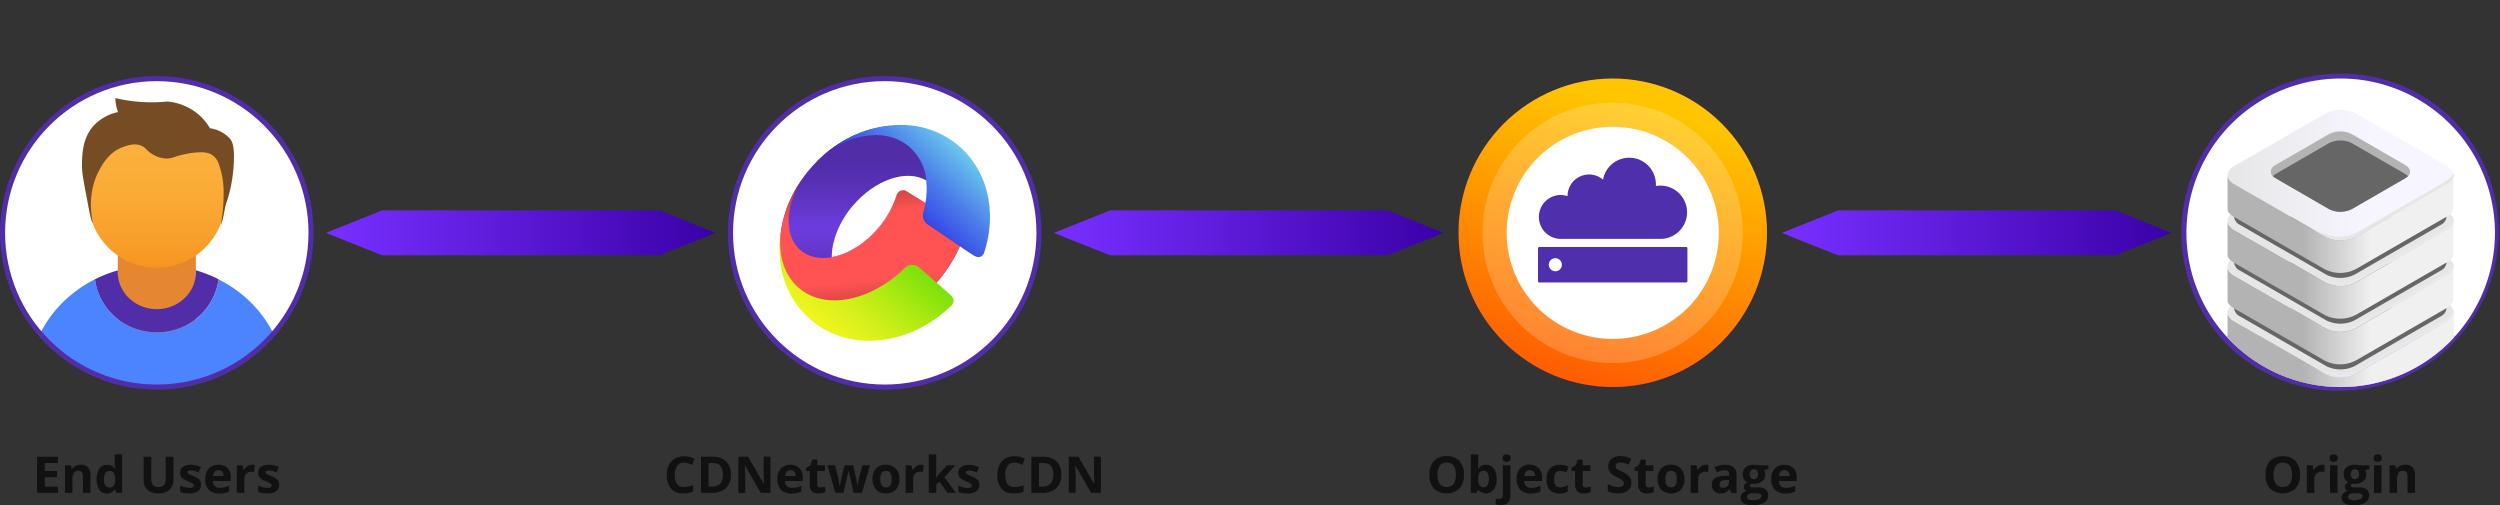 <?xml version="1.0" encoding="UTF-8"?> <svg xmlns="http://www.w3.org/2000/svg" xmlns:xlink="http://www.w3.org/1999/xlink" viewBox="0 0 1000 202.03"><rect x="0" y="0" width="1000" height="202.03" fill="#333333" stroke="none"/><defs><clipPath id="a" transform="translate(0 29.41)"><rect width="1000" height="173.69" fill="none"></rect></clipPath><clipPath id="c" transform="translate(0 29.41)"><rect width="1000" height="173.69" fill="none"></rect></clipPath><clipPath id="d" transform="translate(0 29.41)"><polygon points="286.25 63.75 263.73 72.74 152.89 72.74 130.37 63.75 152.89 54.73 263.73 54.73 286.25 63.75" fill="none"></polygon></clipPath><linearGradient id="e" x1="-460.59" y1="-302.84" x2="-460.09" y2="-302.84" gradientTransform="matrix(-307.2, 0, 0, 307.2, -141206.66, 93125.2)" gradientUnits="userSpaceOnUse"><stop offset="0" stop-color="#3a00a7"></stop><stop offset="1" stop-color="#772fff"></stop></linearGradient><clipPath id="f" transform="translate(0 29.41)"><polygon points="577.43 63.75 554.91 72.74 444.07 72.74 421.55 63.75 444.07 54.73 554.91 54.73 577.43 63.75" fill="none"></polygon></clipPath><linearGradient id="g" x1="-459.67" y1="-302.84" x2="-459.17" y2="-302.84" gradientTransform="matrix(-307.2, 0, 0, 307.2, -140632.85, 93125.2)" xlink:href="#e"></linearGradient><clipPath id="h" transform="translate(0 29.41)"><polygon points="868.62 63.75 846.09 72.74 735.25 72.74 712.73 63.75 735.25 54.73 846.09 54.73 868.62 63.75" fill="none"></polygon></clipPath><linearGradient id="i" x1="-458.75" y1="-302.84" x2="-458.25" y2="-302.84" gradientTransform="matrix(-307.2, 0, 0, 307.2, -140059.02, 93125.2)" xlink:href="#e"></linearGradient><clipPath id="k" transform="translate(0 29.41)"><path d="M583.39,63.74A61.7,61.7,0,1,0,645.08,2a61.69,61.69,0,0,0-61.69,61.7" fill="none"></path></clipPath><linearGradient id="l" x1="-460.44" y1="-307.15" x2="-459.93" y2="-307.15" gradientTransform="matrix(243.17, 0, 0, -243.17, 112546.22, -74596.08)" xlink:href="#e"></linearGradient><linearGradient id="o" x1="-457.86" y1="-304.76" x2="-457.35" y2="-304.76" gradientTransform="matrix(-316.14, 0, 0, 316.14, -144029.97, 96412.05)" gradientUnits="userSpaceOnUse"><stop offset="0" stop-color="#ffc500"></stop><stop offset="0.13" stop-color="#ffc500"></stop><stop offset="1" stop-color="#ff4300"></stop></linearGradient><clipPath id="p" transform="translate(0 29.41)"><rect x="583.39" y="2.04" width="123.39" height="123.39" fill="none"></rect></clipPath><clipPath id="q" transform="translate(0 29.41)"><rect x="593.02" y="11.68" width="104.11" height="104.11" fill="none"></rect></clipPath><clipPath id="r" transform="translate(0 29.41)"><rect x="593.03" y="11.68" width="104.11" height="104.11" fill="none"></rect></clipPath><clipPath id="s" transform="translate(0 29.41)"><path d="M341.05,53c8.92-10.61,21.6-14.85,29.5-10.21a28.32,28.32,0,0,1-.34,9c-3.43-2.12-6.4-4-7.3-4.51a2.69,2.69,0,0,0-4.32,1.56,37.54,37.54,0,0,1-7.16,12.82c-5.5,6.55-12.39,10.66-18.73,11.77,0-6.44,2.89-14,8.35-20.48m1.33-28.57a.35.35,0,0,0-.16.06c-.53.24-1,.45-1.54.71s-1.27.64-1.91,1c-.48.23-.93.5-1.4.76-.24.16-.48.3-.75.46-.5.29-1,.61-1.51.95-.93.61-1.85,1.25-2.76,1.94-.47.34-.93.71-1.38,1.09-1,.76-1.88,1.59-2.81,2.46-.37.32-.74.69-1.09,1a6.41,6.41,0,0,0-.71.77,1.66,1.66,0,0,0-.19.18c-.29.27-.55.56-.82.85l-.08.08c-.5.56-1,1.14-1.51,1.72l-1,1.2c-.29.4-.59.79-.88,1.17a49.15,49.15,0,0,0-3.37,5c-.34.58-.66,1.16-1,1.77s-.66,1.25-.95,1.91-.61,1.28-.88,1.91-.42,1-.61,1.49c-.34.85-.64,1.67-.9,2.52-.43,1.27-.77,2.55-1.06,3.79-.16.67-.29,1.33-.43,2s-.23,1.29-.32,2c0,.18,0,.37-.07.55a11.46,11.46,0,0,0-.16,1.38,15.79,15.79,0,0,0-.11,1.68C311.48,77.1,314.9,86.71,322.38,93c14,11.77,37,7.48,52.2-9.37a19,19,0,0,0,1.28-1.43A51.64,51.64,0,0,0,379,78c.43-.61.85-1.28,1.25-1.91a1.28,1.28,0,0,0,.19-.3c.34-.55.66-1.11,1-1.67a47.11,47.11,0,0,0,2.3-4.61c.06-.13.11-.27.16-.37.56-1.3,1.07-2.58,1.49-3.88a.61.61,0,0,1,.05-.18c.08-.24.16-.51.24-.83,4.3-14,1.51-28.27-8.46-36.63A29.22,29.22,0,0,0,358.14,21a40,40,0,0,0-15.76,3.4" fill="none"></path></clipPath><linearGradient id="t" x1="-453.73" y1="-303.5" x2="-453.22" y2="-303.5" gradientTransform="matrix(0, 97.51, 97.51, 0, 29944.1, 44307.19)" gradientUnits="userSpaceOnUse"><stop offset="0" stop-color="#512da8"></stop><stop offset="0.14" stop-color="#552fb1"></stop><stop offset="0.38" stop-color="#6236c9"></stop><stop offset="0.54" stop-color="#6c3cde"></stop><stop offset="0.68" stop-color="#6739d3"></stop><stop offset="0.91" stop-color="#5831b6"></stop><stop offset="1" stop-color="#512da8"></stop></linearGradient><clipPath id="u" transform="translate(0 29.41)"><rect x="311.82" y="20.56" width="84.15" height="86.36" fill="none"></rect></clipPath><clipPath id="v" transform="translate(0 29.41)"><path d="M318.53,45.86c-.34.58-.66,1.16-1,1.77s-.66,1.25-.95,1.91-.61,1.28-.88,1.91-.42,1-.61,1.49c-.34.85-.64,1.67-.9,2.52-.43,1.27-.77,2.55-1.06,3.79-.16.67-.29,1.33-.43,2,0,.1-.05.18-.08.29v0c-.08.51-.15,1-.24,1.54,0,.24,0,.45-.07.66a11.46,11.46,0,0,0-.16,1.38,15.79,15.79,0,0,0-.11,1.68C311.48,77.1,314.9,86.71,322.38,93c14,11.77,37,7.48,52.2-9.37a19,19,0,0,0,1.28-1.43A51.64,51.64,0,0,0,379,78c.43-.61.85-1.28,1.25-1.91a1.28,1.28,0,0,0,.19-.3c.34-.55.66-1.11,1-1.67a47.11,47.11,0,0,0,2.3-4.61c.06-.13.11-.27.16-.37.56-1.3,1-2.58,1.49-3.88a.61.61,0,0,1,.05-.18c.08-.24.16-.51.24-.83.27-1.11.29-2.65-1.91-4-1-.61-3.61-2.25-6.68-4.16-2.2-1.38-4.64-2.89-6.87-4.27-3.43-2.12-6.4-4-7.3-4.51a2.69,2.69,0,0,0-4.32,1.56,37.54,37.54,0,0,1-7.16,12.82c-5.5,6.55-12.39,10.66-18.73,11.77-4.75.85-9.18,0-12.44-2.73-7.11-6-6.24-18.91,1.64-29.89a49.15,49.15,0,0,0-3.37,5" fill="none"></path></clipPath><linearGradient id="w" x1="-464.27" y1="-305.28" x2="-463.77" y2="-305.28" gradientTransform="matrix(0, -129.54, -129.54, 0, -39198.25, -60038.15)" gradientUnits="userSpaceOnUse"><stop offset="0" stop-color="#a13434"></stop><stop offset="0.31" stop-color="#ff5252"></stop><stop offset="0.73" stop-color="#ff5252"></stop><stop offset="0.99" stop-color="#a13434"></stop><stop offset="1" stop-color="#a13434"></stop></linearGradient><clipPath id="x" transform="translate(0 29.41)"><path d="M324.53,98.72c15.52,13,39.68,10.14,56.05-5.94.34-.34,2-2.15-.43-4.27-.55-.48-2.94-2.63-5.57-4.91-2.91-2.57-6.1-5.33-6.92-6a.39.39,0,0,1-.1-.08,4.09,4.09,0,0,0-5.58.24A48.21,48.21,0,0,1,346,88.27c-9.73,3.82-19.55,3.32-26.31-2.36-6-5-8.41-13.21-7.4-22.18,0-.18.05-.37.07-.55v-.11c.09-.5.16-1,.24-1.54-2.7,14.14,1.28,28.31,11.89,37.19" fill="none"></path></clipPath><linearGradient id="y" x1="-462.32" y1="-308.04" x2="-461.81" y2="-308.04" gradientTransform="matrix(140.44, 0, 0, -140.44, 65241.3, -43174.92)" gradientUnits="userSpaceOnUse"><stop offset="0" stop-color="#fff720"></stop><stop offset="0.04" stop-color="#fcf720"></stop><stop offset="0.14" stop-color="#f2f51e"></stop><stop offset="0.32" stop-color="#d7f01a"></stop><stop offset="0.54" stop-color="#aae912"></stop><stop offset="0.81" stop-color="#6dde08"></stop><stop offset="1" stop-color="#3cd500"></stop></linearGradient><clipPath id="z" transform="translate(0 29.41)"><path d="M342.38,24.39a.35.35,0,0,0-.16.06c-.53.24-1,.45-1.54.71s-1.27.64-1.91,1c-.48.23-.93.5-1.4.76-.24.16-.48.3-.75.46-.5.29-1,.61-1.51.95-.93.61-1.85,1.25-2.76,1.94-.47.34-.93.71-1.38,1.09-1,.76-1.88,1.59-2.81,2.46-.37.32-.74.69-1.09,1a6.41,6.41,0,0,0-.71.77C337.87,24.08,354,21.11,363.6,29.2a20.3,20.3,0,0,1,6.95,13.55,28.32,28.32,0,0,1-.34,9,31.76,31.76,0,0,1-.93,3.92,4.42,4.42,0,0,0,2.07,4.89c.71.5,2.39,1.64,4.43,3,2.46,1.7,5.52,3.74,8.11,5.52s4.94,3.29,5.66,3.74c2.36,1.43,3.73,0,4.05-1A46.49,46.49,0,0,0,396,57.59v-.37c-.05-11-4.3-21.42-12.72-28.5a35.6,35.6,0,0,0-23.14-8.16,44.33,44.33,0,0,0-17.74,3.83" fill="none"></path></clipPath><linearGradient id="aa" x1="-456.86" y1="-300.92" x2="-456.36" y2="-300.92" gradientTransform="matrix(-127.18, 0, 0, 127.18, -57700.95, 38317.58)" gradientUnits="userSpaceOnUse"><stop offset="0" stop-color="#81ffef"></stop><stop offset="0.02" stop-color="#7ffaef"></stop><stop offset="0.47" stop-color="#4c7eea"></stop><stop offset="0.78" stop-color="#2c30e7"></stop><stop offset="0.92" stop-color="#1f12e6"></stop><stop offset="1" stop-color="#1904e5"></stop></linearGradient><clipPath id="ac" transform="translate(0 29.41)"><path d="M32.74,9.8A61.93,61.93,0,0,0,11.67,29.08V98.39a61.63,61.63,0,0,0,50.81,27H63a61.65,61.65,0,0,0,50.82-27V29.08A62,62,0,0,0,92.69,9.8Z" fill="none"></path></clipPath><clipPath id="ae" transform="translate(0 29.41)"><path d="M52.37,20.8A17.14,17.14,0,0,0,35.29,37.88V50.76a27.43,27.43,0,0,0,54.85,0V37.88A17.14,17.14,0,0,0,73.06,20.8Z" fill="none"></path></clipPath><linearGradient id="af" x1="-453.39" y1="-300.46" x2="-452.88" y2="-300.46" gradientTransform="matrix(0, 93.18, 93.18, 0, 28059.39, 42307.65)" gradientUnits="userSpaceOnUse"><stop offset="0" stop-color="#fbb03b"></stop><stop offset="0.36" stop-color="#faab36"></stop><stop offset="0.78" stop-color="#f89e29"></stop><stop offset="1" stop-color="#f7931e"></stop></linearGradient><clipPath id="ai" transform="translate(0 29.41)"><path d="M899.08,14.5a62,62,0,0,0-15.8,17.61V95.36a61.72,61.72,0,0,0,106,0V32.11a62,62,0,0,0-15.8-17.61Z" fill="none"></path></clipPath><clipPath id="aj" transform="translate(0 29.41)"><rect x="883.28" y="81.05" width="105.96" height="61.18" fill="none"></rect></clipPath><clipPath id="ak" transform="translate(0 29.41)"><path d="M929.12,82.76l-42.89,24.76c-2,1.13-3,2.63-3,4.12s1,3,3,4.13l42.89,24.76a15.87,15.87,0,0,0,14.29,0l42.89-24.76c2-1.13,3-2.63,3-4.13s-1-3-3-4.12L943.41,82.76a15.78,15.78,0,0,0-14.29,0" fill="none"></path></clipPath><radialGradient id="al" cx="-464.38" cy="-314.83" r="0.51" gradientTransform="matrix(102.39, 0, 0, -53.42, 48483.74, -16676.67)" gradientUnits="userSpaceOnUse"><stop offset="0" stop-color="#1a1a1f"></stop><stop offset="0.21" stop-color="#1f1f24"></stop><stop offset="0.46" stop-color="#2d2d31"></stop><stop offset="0.72" stop-color="#444447"></stop><stop offset="0.99" stop-color="#656565"></stop><stop offset="1" stop-color="#666"></stop></radialGradient><clipPath id="am" transform="translate(0 29.41)"><rect x="895.38" y="88.04" width="81.76" height="47.21" fill="none"></rect></clipPath><clipPath id="an" transform="translate(0 29.41)"><rect x="895.38" y="88.04" width="81.76" height="47.21" fill="none"></rect></clipPath><clipPath id="ao" transform="translate(0 29.41)"><path d="M979,99l-36.62,21.15a13.58,13.58,0,0,1-12.21,0L893.53,99c-1.67-1-2.51-2.24-2.51-3.52v10.19a61.7,61.7,0,0,0,90.49,0V95.49c0,1.28-.84,2.55-2.52,3.52" fill="none"></path></clipPath><linearGradient id="ap" x1="-462.27" y1="-307.72" x2="-461.76" y2="-307.72" gradientTransform="matrix(178.34, 0, 0, -178.34, 83330.51, -54738.09)" gradientUnits="userSpaceOnUse"><stop offset="0" stop-color="#b3b3b3"></stop><stop offset="0.35" stop-color="#b3b3b3"></stop><stop offset="0.65" stop-color="#f0f0f0"></stop><stop offset="1" stop-color="#f0f0f0"></stop></linearGradient><clipPath id="ar" transform="translate(0 29.41)"><rect x="925.35" y="94.79" width="56.16" height="26.91" fill="none"></rect></clipPath><clipPath id="as" transform="translate(0 29.41)"><rect x="925.35" y="94.79" width="56.16" height="26.91" fill="none"></rect></clipPath><clipPath id="at" transform="translate(0 29.41)"><path d="M979,80.73l-36.62,21.14a13.49,13.49,0,0,1-12.21,0L893.53,80.73c-1.67-1-2.51-2.25-2.51-3.53V90.27a1.62,1.62,0,0,0,0,.22h0a1.64,1.64,0,0,0,0,.22,1.89,1.89,0,0,0,.05.23,0,0,0,0,0,0,0,1.94,1.94,0,0,0,0,.2l0,.08s0,.09,0,.14a.61.61,0,0,1,0,.12l.05.1a2.76,2.76,0,0,0,.25.44,5.83,5.83,0,0,0,1.94,1.73l.12.06,36.51,21.08a13.49,13.49,0,0,0,12.21,0l36.51-21.08.11-.06a5.78,5.78,0,0,0,2-1.73,3.26,3.26,0,0,0,.57-1.79V77.2c0,1.28-.84,2.56-2.52,3.53" fill="none"></path></clipPath><linearGradient id="au" x1="-462.27" y1="-307.85" x2="-461.76" y2="-307.85" gradientTransform="matrix(178.34, 0, 0, -178.34, 83330.51, -54774.13)" xlink:href="#ap"></linearGradient><clipPath id="aw" transform="translate(0 29.41)"><rect x="925.35" y="76.41" width="56.16" height="26.91" fill="none"></rect></clipPath><clipPath id="ax" transform="translate(0 29.41)"><rect x="925.35" y="76.41" width="56.16" height="26.91" fill="none"></rect></clipPath><clipPath id="ay" transform="translate(0 29.41)"><path d="M979,62.44,942.37,83.58a13.49,13.49,0,0,1-12.21,0L893.53,62.44c-1.67-1-2.51-2.25-2.51-3.53V72a1.85,1.85,0,0,0,0,.23h0a1.64,1.64,0,0,0,0,.22,1.89,1.89,0,0,0,.05.23,0,0,0,0,0,0,0,1.46,1.46,0,0,0,0,.2l0,.08s0,.09,0,.14a.61.61,0,0,1,0,.12l.05.1a2.76,2.76,0,0,0,.25.44,5.83,5.83,0,0,0,1.94,1.73l.12.07,36.51,21.08a13.58,13.58,0,0,0,12.21,0l36.51-21.08.11-.07a5.78,5.78,0,0,0,2-1.73,3.24,3.24,0,0,0,.57-1.79V58.91c0,1.28-.84,2.56-2.52,3.53" fill="none"></path></clipPath><linearGradient id="az" x1="-462.27" y1="-307.95" x2="-461.76" y2="-307.95" gradientTransform="matrix(178.34, 0, 0, -178.34, 83330.51, -54810.17)" xlink:href="#ap"></linearGradient><clipPath id="bb" transform="translate(0 29.41)"><path d="M936.22,14.5A12.43,12.43,0,0,0,930.16,16L893.53,37.1c-1.67,1-2.51,2.25-2.51,3.53s.84,2.55,2.51,3.52L930.16,65.3a13.58,13.58,0,0,0,12.21,0L979,44.15c1.68-1,2.52-2.25,2.52-3.52s-.84-2.56-2.52-3.53L942.37,16a12.43,12.43,0,0,0-6.06-1.46Z" fill="none"></path></clipPath><linearGradient id="bc" x1="-462.27" y1="-308.15" x2="-461.76" y2="-308.15" gradientTransform="matrix(178.34, 0, 0, -178.34, 83330.37, -54884.73)" gradientUnits="userSpaceOnUse"><stop offset="0" stop-color="#e6e6e6"></stop><stop offset="0.65" stop-color="#f7f5ff"></stop><stop offset="1" stop-color="#f7f5ff"></stop></linearGradient><clipPath id="bd" transform="translate(0 29.41)"><path d="M979,44.15,942.37,65.3a13.58,13.58,0,0,1-12.21,0L893.53,44.15c-1.67-1-2.51-2.25-2.51-3.52V53.69a1.77,1.77,0,0,0,0,.23h0a1.5,1.5,0,0,0,0,.22,1.55,1.55,0,0,0,.05.23v0a1.46,1.46,0,0,0,0,.2l0,.08s0,.1,0,.14a.61.61,0,0,1,0,.12l.05.11a3.18,3.18,0,0,0,.25.43,5.83,5.83,0,0,0,1.94,1.73l.12.07,36.51,21.08a13.58,13.58,0,0,0,12.21,0l36.51-21.08.11-.07a5.78,5.78,0,0,0,2-1.73,3.21,3.21,0,0,0,.57-1.79V40.63c0,1.27-.84,2.55-2.52,3.52" fill="none"></path></clipPath><linearGradient id="be" x1="-462.27" y1="-308.05" x2="-461.76" y2="-308.05" gradientTransform="matrix(178.34, 0, 0, -178.34, 83330.51, -54846.21)" xlink:href="#ap"></linearGradient><clipPath id="bg" transform="translate(0 29.41)"><rect x="925.35" y="58.02" width="56.16" height="26.91" fill="none"></rect></clipPath><clipPath id="bh" transform="translate(0 29.41)"><rect x="925.35" y="58.02" width="56.16" height="26.91" fill="none"></rect></clipPath></defs><g clip-path="url(#a)"><g clip-path="url(#a)"><g clip-path="url(#c)"><path d="M23.17,167.75H14.84V153.29h8.33v2.51H17.91V159h4.9v2.51h-4.9v3.73h5.26Z" transform="translate(0 29.41)" fill="#111"></path><path d="M36.17,167.75h-3v-6.46a3,3,0,0,0-.43-1.79,1.53,1.53,0,0,0-1.35-.6,2,2,0,0,0-1.83.84,5.23,5.23,0,0,0-.57,2.81v5.2H26V156.69h2.31l.41,1.42h.16a3.23,3.23,0,0,1,1.39-1.22,4.83,4.83,0,0,1,2-.41,3.87,3.87,0,0,1,2.93,1.05,4.2,4.2,0,0,1,1,3Z" transform="translate(0 29.41)" fill="#111"></path><path d="M42.78,168a3.61,3.61,0,0,1-3.07-1.51,8.51,8.51,0,0,1,0-8.44,3.7,3.7,0,0,1,3.12-1.52A3.59,3.59,0,0,1,46,158.11h.1a12.57,12.57,0,0,1-.23-2.21v-3.54h3v15.39H46.62L46,166.32h-.13A3.44,3.44,0,0,1,42.78,168Zm1-2.4a2,2,0,0,0,1.7-.68,3.86,3.86,0,0,0,.59-2.28v-.33a4.49,4.49,0,0,0-.55-2.55,2,2,0,0,0-1.79-.77,1.75,1.75,0,0,0-1.56.85,4.5,4.5,0,0,0-.56,2.49,4.37,4.37,0,0,0,.56,2.45A1.83,1.83,0,0,0,43.83,165.55Z" transform="translate(0 29.41)" fill="#111"></path><path d="M69.37,153.29v9.36a5.39,5.39,0,0,1-.72,2.81,4.67,4.67,0,0,1-2.07,1.85,7.37,7.37,0,0,1-3.2.64A6.17,6.17,0,0,1,59,166.52a5.06,5.06,0,0,1-1.54-3.91v-9.32h3.06v8.85a3.71,3.71,0,0,0,.67,2.46,2.8,2.8,0,0,0,2.22.78,2.74,2.74,0,0,0,2.19-.79,3.72,3.72,0,0,0,.67-2.47v-8.83Z" transform="translate(0 29.41)" fill="#111"></path><path d="M80.39,164.47a3,3,0,0,1-1.18,2.59,5.88,5.88,0,0,1-3.54.89,10.93,10.93,0,0,1-2-.16,8,8,0,0,1-1.6-.48v-2.49a11.1,11.1,0,0,0,1.9.66,7.51,7.51,0,0,0,1.85.26c1.1,0,1.65-.31,1.65-.94a.82.82,0,0,0-.22-.58,3.39,3.39,0,0,0-.75-.51c-.36-.19-.83-.41-1.43-.66a8.37,8.37,0,0,1-1.87-1,2.74,2.74,0,0,1-.87-1,3.32,3.32,0,0,1-.28-1.45,2.62,2.62,0,0,1,1.15-2.28,5.54,5.54,0,0,1,3.24-.81,9.22,9.22,0,0,1,3.89.87l-.91,2.18a16.32,16.32,0,0,0-1.56-.58,4.91,4.91,0,0,0-1.47-.23c-.89,0-1.34.24-1.34.72a.85.85,0,0,0,.43.7,11.6,11.6,0,0,0,1.89.89,8.76,8.76,0,0,1,1.9,1,2.9,2.9,0,0,1,.89,1A3.27,3.27,0,0,1,80.39,164.47Z" transform="translate(0 29.41)" fill="#111"></path><path d="M87.76,168a5.71,5.71,0,0,1-4.18-1.47,5.61,5.61,0,0,1-1.5-4.18,6.15,6.15,0,0,1,1.39-4.3,4.93,4.93,0,0,1,3.84-1.52A4.88,4.88,0,0,1,91,157.82a5.06,5.06,0,0,1,1.31,3.69V163H85.13a2.91,2.91,0,0,0,.77,2,2.67,2.67,0,0,0,2,.73,8.17,8.17,0,0,0,1.89-.21,8.92,8.92,0,0,0,1.86-.67v2.34a7.19,7.19,0,0,1-1.69.59A10.55,10.55,0,0,1,87.76,168Zm-.43-9.32a1.89,1.89,0,0,0-1.5.61A2.83,2.83,0,0,0,85.2,161h4.24a2.54,2.54,0,0,0-.59-1.73A2,2,0,0,0,87.33,158.63Z" transform="translate(0 29.41)" fill="#111"></path><path d="M100.9,156.48a4.88,4.88,0,0,1,1,.09l-.23,2.83a3.77,3.77,0,0,0-.89-.1,3.15,3.15,0,0,0-2.25.75,2.65,2.65,0,0,0-.81,2.07v5.63h-3V156.69H97l.44,1.86h.15a4.17,4.17,0,0,1,1.39-1.5A3.45,3.45,0,0,1,100.9,156.48Z" transform="translate(0 29.41)" fill="#111"></path><path d="M111.64,164.47a3,3,0,0,1-1.18,2.59,5.88,5.88,0,0,1-3.54.89,11.12,11.12,0,0,1-2.06-.16,8.15,8.15,0,0,1-1.59-.48v-2.49a10.81,10.81,0,0,0,1.9.66,7.51,7.51,0,0,0,1.85.26c1.1,0,1.64-.31,1.64-.94a.81.81,0,0,0-.21-.58,3.26,3.26,0,0,0-.76-.51c-.35-.19-.83-.41-1.42-.66a8.48,8.48,0,0,1-1.88-1,2.74,2.74,0,0,1-.87-1,3.48,3.48,0,0,1-.27-1.45,2.63,2.63,0,0,1,1.14-2.28,5.58,5.58,0,0,1,3.24-.81,9.19,9.19,0,0,1,3.89.87l-.91,2.18a15.26,15.26,0,0,0-1.55-.58,4.92,4.92,0,0,0-1.48-.23c-.89,0-1.33.24-1.33.72a.83.83,0,0,0,.43.7,11.36,11.36,0,0,0,1.88.89,8.31,8.31,0,0,1,1.9,1,2.81,2.81,0,0,1,.89,1A3.13,3.13,0,0,1,111.64,164.47Z" transform="translate(0 29.41)" fill="#111"></path></g><g clip-path="url(#d)"><rect x="130.37" y="84.13" width="155.89" height="18.01" fill="url(#e)"></rect></g><g clip-path="url(#f)"><rect x="421.55" y="84.13" width="155.89" height="18.01" fill="url(#g)"></rect></g><g clip-path="url(#h)"><rect x="712.73" y="84.13" width="155.89" height="18.01" fill="url(#i)"></rect></g><g clip-path="url(#c)"><path d="M273.59,155.63a3.15,3.15,0,0,0-2.68,1.3,6.09,6.09,0,0,0-1,3.63q0,4.84,3.63,4.84a11.64,11.64,0,0,0,3.69-.76v2.57a10.29,10.29,0,0,1-4,.74,6.07,6.07,0,0,1-4.83-1.91,8.09,8.09,0,0,1-1.67-5.5,8.94,8.94,0,0,1,.82-3.95A5.91,5.91,0,0,1,270,154a6.9,6.9,0,0,1,3.6-.91,9.74,9.74,0,0,1,4.24,1l-1,2.49c-.54-.25-1.09-.48-1.63-.67A5,5,0,0,0,273.59,155.63Z" transform="translate(0 29.41)" fill="#111"></path><path d="M292.36,160.38a7.09,7.09,0,0,1-2,5.47,8.26,8.26,0,0,1-5.87,1.9h-4.1V153.29h4.54a7.65,7.65,0,0,1,5.51,1.87A6.89,6.89,0,0,1,292.36,160.38Zm-3.18.08q0-4.67-4.12-4.66h-1.63v9.42h1.32Q289.17,165.22,289.18,160.46Z" transform="translate(0 29.41)" fill="#111"></path><path d="M308.2,167.75h-3.9L298,156.81h-.08q.18,2.9.18,4.14v6.8h-2.74V153.29h3.87l6.28,10.83h.07c-.1-1.88-.14-3.21-.14-4v-6.85h2.76Z" transform="translate(0 29.41)" fill="#111"></path><path d="M316.61,168a5.71,5.71,0,0,1-4.18-1.47,5.61,5.61,0,0,1-1.5-4.18,6.15,6.15,0,0,1,1.39-4.3,4.93,4.93,0,0,1,3.84-1.52,4.88,4.88,0,0,1,3.65,1.34,5.06,5.06,0,0,1,1.31,3.69V163H314a2.91,2.91,0,0,0,.77,2,2.67,2.67,0,0,0,2,.73,8.17,8.17,0,0,0,1.89-.21,8.92,8.92,0,0,0,1.86-.67v2.34a7.19,7.19,0,0,1-1.69.59A10.55,10.55,0,0,1,316.61,168Zm-.43-9.32a1.89,1.89,0,0,0-1.5.61,2.83,2.83,0,0,0-.63,1.73h4.24a2.54,2.54,0,0,0-.59-1.73A2,2,0,0,0,316.18,158.63Z" transform="translate(0 29.41)" fill="#111"></path><path d="M328.23,165.55a6.59,6.59,0,0,0,1.9-.35v2.25a6.86,6.86,0,0,1-2.77.5,3.41,3.41,0,0,1-2.64-.91,4,4,0,0,1-.82-2.75V159h-1.45v-1.28l1.67-1,.87-2.33h1.93v2.35H330V159h-3.09v5.33a1.17,1.17,0,0,0,.36,1A1.39,1.39,0,0,0,328.23,165.55Z" transform="translate(0 29.41)" fill="#111"></path><path d="M341.46,167.75l-.85-3.86L339.46,159h-.07l-2,8.75h-3.25L331,156.69h3l1.28,4.9c.2.88.41,2.09.62,3.63H336a19.89,19.89,0,0,1,.35-2.38l.15-.85,1.37-5.3h3.33l1.29,5.3c0,.15.07.36.12.65s.12.58.17.9.1.64.14.94.07.56.08.74H343c.06-.47.17-1.13.32-1.95s.26-1.39.33-1.68l1.32-4.9h3l-3.18,11.06Z" transform="translate(0 29.41)" fill="#111"></path><path d="M359.77,162.2a6,6,0,0,1-1.43,4.23,5.18,5.18,0,0,1-4,1.52,5.53,5.53,0,0,1-2.81-.7,4.64,4.64,0,0,1-1.87-2,6.82,6.82,0,0,1-.65-3.05,5.88,5.88,0,0,1,1.42-4.21,5.18,5.18,0,0,1,4-1.51,5.48,5.48,0,0,1,2.81.7,4.56,4.56,0,0,1,1.87,2A6.57,6.57,0,0,1,359.77,162.2Zm-7.65,0a4.65,4.65,0,0,0,.54,2.49,1.92,1.92,0,0,0,1.75.84,1.89,1.89,0,0,0,1.74-.84,4.75,4.75,0,0,0,.53-2.49,4.63,4.63,0,0,0-.53-2.46,2.29,2.29,0,0,0-3.5,0A4.65,4.65,0,0,0,352.12,162.2Z" transform="translate(0 29.41)" fill="#111"></path><path d="M368.43,156.48a4.82,4.82,0,0,1,1,.09l-.22,2.83a3.86,3.86,0,0,0-.9-.1,3.19,3.19,0,0,0-2.25.75,2.68,2.68,0,0,0-.8,2.07v5.63h-3V156.69h2.29l.44,1.86h.15a4.17,4.17,0,0,1,1.39-1.5A3.41,3.41,0,0,1,368.43,156.48Z" transform="translate(0 29.41)" fill="#111"></path><path d="M374.36,161.74l1.32-1.68,3.09-3.37h3.41l-4.4,4.8,4.66,6.26H379l-3.18-4.48-1.3,1v3.44h-3V152.36h3v6.86l-.16,2.52Z" transform="translate(0 29.41)" fill="#111"></path><path d="M391.75,164.47a3,3,0,0,1-1.19,2.59A5.85,5.85,0,0,1,387,168a11,11,0,0,1-2.06-.16,7.76,7.76,0,0,1-1.59-.48v-2.49a11,11,0,0,0,1.89.66,7.51,7.51,0,0,0,1.85.26c1.1,0,1.65-.31,1.65-.94a.82.82,0,0,0-.22-.58,3.39,3.39,0,0,0-.75-.51c-.36-.19-.83-.41-1.43-.66a8.37,8.37,0,0,1-1.87-1,2.74,2.74,0,0,1-.87-1,3.47,3.47,0,0,1-.28-1.45,2.64,2.64,0,0,1,1.15-2.28,5.54,5.54,0,0,1,3.24-.81,9.22,9.22,0,0,1,3.89.87l-.91,2.18a16.32,16.32,0,0,0-1.56-.58,4.91,4.91,0,0,0-1.47-.23c-.89,0-1.34.24-1.34.72a.85.85,0,0,0,.43.7,11.6,11.6,0,0,0,1.89.89,8.53,8.53,0,0,1,1.9,1,2.9,2.9,0,0,1,.89,1A3.27,3.27,0,0,1,391.75,164.47Z" transform="translate(0 29.41)" fill="#111"></path><path d="M405.75,155.63a3.16,3.16,0,0,0-2.69,1.3,6.1,6.1,0,0,0-.94,3.63q0,4.84,3.63,4.84a11.74,11.74,0,0,0,3.69-.76v2.57a10.37,10.37,0,0,1-4,.74,6.09,6.09,0,0,1-4.83-1.91,8.14,8.14,0,0,1-1.67-5.5,8.94,8.94,0,0,1,.82-3.95,5.91,5.91,0,0,1,2.36-2.6,6.94,6.94,0,0,1,3.61-.91,9.73,9.73,0,0,1,4.23,1l-1,2.49a17.47,17.47,0,0,0-1.63-.67A4.94,4.94,0,0,0,405.75,155.63Z" transform="translate(0 29.41)" fill="#111"></path><path d="M424.52,160.38a7.1,7.1,0,0,1-2,5.47,8.26,8.26,0,0,1-5.87,1.9h-4.1V153.29h4.55a7.64,7.64,0,0,1,5.5,1.87A6.89,6.89,0,0,1,424.52,160.38Zm-3.19.08q0-4.67-4.12-4.66h-1.63v9.42h1.32Q421.33,165.22,421.33,160.46Z" transform="translate(0 29.41)" fill="#111"></path><path d="M440.35,167.75h-3.9l-6.29-10.94h-.09c.12,1.93.19,3.31.19,4.14v6.8h-2.75V153.29h3.87l6.29,10.83h.07c-.1-1.88-.15-3.21-.15-4v-6.85h2.76Z" transform="translate(0 29.41)" fill="#111"></path><path d="M415.6,63.74A61.7,61.7,0,1,1,353.9,2a61.7,61.7,0,0,1,61.7,61.7" transform="translate(0 29.41)" fill="#fff"></path><circle cx="353.9" cy="63.74" r="61.7" transform="translate(-0.08 29.83) rotate(-0.07)" fill="none" stroke="#512da8" stroke-miterlimit="10" stroke-width="2.04"></circle><path d="M585.56,160.5a7.82,7.82,0,0,1-1.79,5.52,7.72,7.72,0,0,1-10.21,0,7.9,7.9,0,0,1-1.78-5.54,7.74,7.74,0,0,1,1.79-5.51,6.68,6.68,0,0,1,5.12-1.91,6.59,6.59,0,0,1,5.1,1.92A7.86,7.86,0,0,1,585.56,160.5Zm-10.56,0a6,6,0,0,0,.92,3.65,3.21,3.21,0,0,0,2.75,1.23q3.68,0,3.67-4.88t-3.65-4.89a3.22,3.22,0,0,0-2.76,1.24A6,6,0,0,0,575,160.5Z" transform="translate(0 29.41)" fill="#111"></path><path d="M594.47,156.48a3.58,3.58,0,0,1,3.07,1.53,7,7,0,0,1,1.11,4.19,6.91,6.91,0,0,1-1.15,4.25,4,4,0,0,1-6.17.09h-.2l-.51,1.21h-2.3V152.36h3v3.58q0,.67-.12,2.19h.12A3.49,3.49,0,0,1,594.47,156.48Zm-1,2.42a1.89,1.89,0,0,0-1.63.69,3.91,3.91,0,0,0-.54,2.27v.32a4.72,4.72,0,0,0,.53,2.56,1.91,1.91,0,0,0,1.68.77,1.69,1.69,0,0,0,1.48-.86,4.6,4.6,0,0,0,.55-2.49,4.42,4.42,0,0,0-.56-2.45A1.73,1.73,0,0,0,593.5,158.9Z" transform="translate(0 29.41)" fill="#111"></path><path d="M600.25,172.62a6.84,6.84,0,0,1-2-.25V170a5.57,5.57,0,0,0,1.41.19,1.36,1.36,0,0,0,1.12-.43,1.94,1.94,0,0,0,.35-1.25V156.69h3V169a3.56,3.56,0,0,1-1,2.72A4.09,4.09,0,0,1,600.25,172.62Zm.76-18.79c0-1,.55-1.47,1.64-1.47s1.64.49,1.64,1.47a1.44,1.44,0,0,1-.41,1.1,1.71,1.71,0,0,1-1.23.39C601.56,155.32,601,154.82,601,153.83Z" transform="translate(0 29.41)" fill="#111"></path><path d="M612.33,168a5.74,5.74,0,0,1-4.18-1.47,5.61,5.61,0,0,1-1.5-4.18A6.15,6.15,0,0,1,608,158a5,5,0,0,1,3.84-1.52,4.89,4.89,0,0,1,3.66,1.34,5.05,5.05,0,0,1,1.3,3.69V163h-7.13a2.91,2.91,0,0,0,.76,2,2.68,2.68,0,0,0,2,.73,8.29,8.29,0,0,0,1.89-.21,9.34,9.34,0,0,0,1.86-.67v2.34a7.35,7.35,0,0,1-1.69.59A10.65,10.65,0,0,1,612.33,168Zm-.43-9.32a1.89,1.89,0,0,0-1.5.61,2.83,2.83,0,0,0-.62,1.73H614a2.54,2.54,0,0,0-.58-1.73A2,2,0,0,0,611.9,158.63Z" transform="translate(0 29.41)" fill="#111"></path><path d="M623.79,168q-5.17,0-5.17-5.67A6,6,0,0,1,620,158a5.28,5.28,0,0,1,4-1.49,7.59,7.59,0,0,1,3.44.76l-.89,2.33c-.48-.19-.92-.35-1.33-.47a4.34,4.34,0,0,0-1.22-.18c-1.57,0-2.36,1.11-2.36,3.34s.79,3.25,2.36,3.25a5.54,5.54,0,0,0,1.61-.23,6,6,0,0,0,1.48-.73v2.58a4.89,4.89,0,0,1-1.48.64A8.19,8.19,0,0,1,623.79,168Z" transform="translate(0 29.41)" fill="#111"></path><path d="M634.38,165.55a6.65,6.65,0,0,0,1.9-.35v2.25a6.94,6.94,0,0,1-2.78.5,3.38,3.38,0,0,1-2.63-.91,4,4,0,0,1-.83-2.75V159H628.6v-1.28l1.66-1,.87-2.33h1.93v2.35h3.1V159h-3.1v5.33a1.17,1.17,0,0,0,.36,1A1.4,1.4,0,0,0,634.38,165.55Z" transform="translate(0 29.41)" fill="#111"></path><path d="M652.55,163.74a3.73,3.73,0,0,1-1.41,3.08,6.08,6.08,0,0,1-3.92,1.13,9.22,9.22,0,0,1-4.1-.87v-2.85a16.57,16.57,0,0,0,2.48.92,7.32,7.32,0,0,0,1.86.27A2.57,2.57,0,0,0,649,165a1.43,1.43,0,0,0,.31-1.9,2.59,2.59,0,0,0-.7-.64,19,19,0,0,0-1.88-1,8.73,8.73,0,0,1-2-1.2,4.24,4.24,0,0,1-1.06-1.33,4.16,4.16,0,0,1,.9-4.8,5.43,5.43,0,0,1,3.6-1.1,8.39,8.39,0,0,1,2.15.27,15.27,15.27,0,0,1,2.14.75l-1,2.38a16.4,16.4,0,0,0-1.91-.66,6.48,6.48,0,0,0-1.49-.19,2,2,0,0,0-1.34.41,1.33,1.33,0,0,0-.46,1.06,1.25,1.25,0,0,0,.19.7,1.88,1.88,0,0,0,.6.59,18.38,18.38,0,0,0,1.94,1,7.78,7.78,0,0,1,2.78,1.95A3.79,3.79,0,0,1,652.55,163.74Z" transform="translate(0 29.41)" fill="#111"></path><path d="M659.6,165.55a6.65,6.65,0,0,0,1.9-.35v2.25a6.89,6.89,0,0,1-2.77.5,3.39,3.39,0,0,1-2.64-.91,4,4,0,0,1-.83-2.75V159h-1.44v-1.28l1.66-1,.87-2.33h1.93v2.35h3.1V159h-3.1v5.33a1.17,1.17,0,0,0,.36,1A1.4,1.4,0,0,0,659.6,165.55Z" transform="translate(0 29.41)" fill="#111"></path><path d="M673.79,162.2a6,6,0,0,1-1.43,4.23,5.18,5.18,0,0,1-4,1.52,5.5,5.5,0,0,1-2.81-.7,4.64,4.64,0,0,1-1.87-2,6.82,6.82,0,0,1-.65-3.05,5.92,5.92,0,0,1,1.41-4.21,5.22,5.22,0,0,1,4-1.51,5.5,5.5,0,0,1,2.81.7,4.56,4.56,0,0,1,1.87,2A6.57,6.57,0,0,1,673.79,162.2Zm-7.65,0a4.65,4.65,0,0,0,.54,2.49,1.92,1.92,0,0,0,1.75.84,1.89,1.89,0,0,0,1.74-.84,4.75,4.75,0,0,0,.53-2.49,4.53,4.53,0,0,0-.54-2.46,1.92,1.92,0,0,0-1.75-.82,1.94,1.94,0,0,0-1.74.81A4.65,4.65,0,0,0,666.14,162.2Z" transform="translate(0 29.41)" fill="#111"></path><path d="M682.45,156.48a4.82,4.82,0,0,1,1,.09l-.23,2.83a3.7,3.7,0,0,0-.89-.1,3.19,3.19,0,0,0-2.25.75,2.68,2.68,0,0,0-.8,2.07v5.63h-3V156.69h2.28l.45,1.86h.15a4.09,4.09,0,0,1,1.39-1.5A3.41,3.41,0,0,1,682.45,156.48Z" transform="translate(0 29.41)" fill="#111"></path><path d="M692.51,167.75l-.59-1.5h-.08a4.48,4.48,0,0,1-1.57,1.33,5,5,0,0,1-2.1.37,3.39,3.39,0,0,1-2.51-.91,3.5,3.5,0,0,1-.91-2.59,2.92,2.92,0,0,1,1.23-2.6,7.13,7.13,0,0,1,3.72-.92l1.92-.06v-.49a1.51,1.51,0,0,0-1.73-1.68,7.89,7.89,0,0,0-3.11.8l-1-2a9,9,0,0,1,4.23-1,5.34,5.34,0,0,1,3.42,1,3.59,3.59,0,0,1,1.18,2.95v7.37Zm-.89-5.12-1.17,0a3.68,3.68,0,0,0-2,.47,1.49,1.49,0,0,0-.64,1.33c0,.85.48,1.27,1.46,1.27a2.33,2.33,0,0,0,1.68-.6,2.12,2.12,0,0,0,.63-1.6Z" transform="translate(0 29.41)" fill="#111"></path><path d="M707.35,156.69v1.54l-1.73.44a3.08,3.08,0,0,1,.47,1.66,3.35,3.35,0,0,1-1.24,2.78,5.41,5.41,0,0,1-3.45,1l-.54,0-.45,0a1,1,0,0,0-.46.8c0,.43.55.65,1.66.65h1.88a4.27,4.27,0,0,1,2.77.78,2.79,2.79,0,0,1,1,2.3,3.39,3.39,0,0,1-1.62,3,8.36,8.36,0,0,1-4.64,1.07,6.49,6.49,0,0,1-3.54-.8,2.56,2.56,0,0,1-1.22-2.27,2.4,2.4,0,0,1,.62-1.67,3.56,3.56,0,0,1,1.83-1,2,2,0,0,1-.81-.65,1.53,1.53,0,0,1-.35-1,1.56,1.56,0,0,1,.37-1,4.2,4.2,0,0,1,1.06-.83,2.94,2.94,0,0,1-1.38-1.21,3.64,3.64,0,0,1-.51-2,3.45,3.45,0,0,1,1.18-2.8,5.06,5.06,0,0,1,3.36-1,8,8,0,0,1,1.1.09c.43.05.7.1.82.12Zm-8.54,12.63a1.1,1.1,0,0,0,.6,1,3.37,3.37,0,0,0,1.67.35,6.09,6.09,0,0,0,2.55-.44,1.36,1.36,0,0,0,.92-1.22.86.86,0,0,0-.55-.86,4.39,4.39,0,0,0-1.68-.24h-1.56a2.35,2.35,0,0,0-1.39.39A1.22,1.22,0,0,0,698.81,169.32Zm1.1-9a2.23,2.23,0,0,0,.41,1.43,1.76,1.76,0,0,0,2.5,0,2.36,2.36,0,0,0,.39-1.43c0-1.33-.54-2-1.64-2S699.91,159,699.91,160.31Z" transform="translate(0 29.41)" fill="#111"></path><path d="M714.18,168a5.71,5.71,0,0,1-4.18-1.47,5.61,5.61,0,0,1-1.5-4.18,6.15,6.15,0,0,1,1.39-4.3,4.93,4.93,0,0,1,3.84-1.52,4.88,4.88,0,0,1,3.65,1.34,5.06,5.06,0,0,1,1.31,3.69V163h-7.14a2.91,2.91,0,0,0,.77,2,2.67,2.67,0,0,0,2,.73,8.17,8.17,0,0,0,1.89-.21,8.92,8.92,0,0,0,1.86-.67v2.34a7.19,7.19,0,0,1-1.69.59A10.55,10.55,0,0,1,714.18,168Zm-.43-9.32a1.89,1.89,0,0,0-1.5.61,2.83,2.83,0,0,0-.63,1.73h4.24a2.54,2.54,0,0,0-.59-1.73A2,2,0,0,0,713.75,158.63Z" transform="translate(0 29.41)" fill="#111"></path></g><g clip-path="url(#k)"><rect x="583.38" y="31.45" width="123.39" height="123.39" fill="url(#l)"></rect></g><g clip-path="url(#c)"><path d="M920,160.5A7.81,7.81,0,0,1,918.2,166,7.72,7.72,0,0,1,908,166a7.85,7.85,0,0,1-1.78-5.54A7.7,7.7,0,0,1,908,155a6.67,6.67,0,0,1,5.12-1.91,6.59,6.59,0,0,1,5.1,1.92A7.9,7.9,0,0,1,920,160.5Zm-10.55,0a6,6,0,0,0,.92,3.65,3.21,3.21,0,0,0,2.75,1.23c2.44,0,3.67-1.63,3.67-4.88s-1.22-4.89-3.65-4.89a3.22,3.22,0,0,0-2.76,1.24A6,6,0,0,0,909.43,160.5Z" transform="translate(0 29.41)" fill="#111"></path><path d="M928.92,156.48a4.82,4.82,0,0,1,1,.09l-.23,2.83a3.77,3.77,0,0,0-.89-.1,3.19,3.19,0,0,0-2.25.75,2.65,2.65,0,0,0-.81,2.07v5.63h-3V156.69H925l.44,1.86h.15a4.26,4.26,0,0,1,1.39-1.5A3.45,3.45,0,0,1,928.92,156.48Z" transform="translate(0 29.41)" fill="#111"></path><path d="M931.82,153.83c0-1,.54-1.47,1.64-1.47s1.64.49,1.64,1.47a1.48,1.48,0,0,1-.41,1.1,1.71,1.71,0,0,1-1.23.39C932.36,155.32,931.82,154.82,931.82,153.83ZM935,167.75h-3V156.69h3Z" transform="translate(0 29.41)" fill="#111"></path><path d="M947.76,156.69v1.54l-1.73.44a3.08,3.08,0,0,1,.47,1.66,3.35,3.35,0,0,1-1.24,2.78,5.41,5.41,0,0,1-3.45,1l-.54,0-.45,0a1,1,0,0,0-.46.8c0,.43.55.65,1.66.65h1.88a4.27,4.27,0,0,1,2.77.78,2.79,2.79,0,0,1,1,2.3,3.39,3.39,0,0,1-1.62,3,8.36,8.36,0,0,1-4.64,1.07,6.49,6.49,0,0,1-3.54-.8,2.56,2.56,0,0,1-1.22-2.27,2.35,2.35,0,0,1,.62-1.67,3.52,3.52,0,0,1,1.83-1,2,2,0,0,1-.81-.65,1.57,1.57,0,0,1,0-2,4.2,4.2,0,0,1,1.06-.83,2.94,2.94,0,0,1-1.38-1.21,3.64,3.64,0,0,1-.51-2,3.45,3.45,0,0,1,1.18-2.8,5.06,5.06,0,0,1,3.36-1,8,8,0,0,1,1.1.09c.43.05.7.1.82.12Zm-8.54,12.63a1.1,1.1,0,0,0,.6,1,3.37,3.37,0,0,0,1.67.35,6.09,6.09,0,0,0,2.55-.44A1.36,1.36,0,0,0,945,169a.86.86,0,0,0-.55-.86,4.39,4.39,0,0,0-1.68-.24h-1.56a2.35,2.35,0,0,0-1.39.39A1.2,1.2,0,0,0,939.22,169.32Zm1.1-9a2.23,2.23,0,0,0,.41,1.43,1.76,1.76,0,0,0,2.5,0,2.36,2.36,0,0,0,.39-1.43c0-1.33-.55-2-1.64-2S940.32,159,940.32,160.31Z" transform="translate(0 29.41)" fill="#111"></path><path d="M949.45,153.83c0-1,.55-1.47,1.64-1.47s1.64.49,1.64,1.47a1.44,1.44,0,0,1-.41,1.1,1.71,1.71,0,0,1-1.23.39C950,155.32,949.45,154.82,949.45,153.83Zm3.14,13.92h-3V156.69h3Z" transform="translate(0 29.41)" fill="#111"></path><path d="M966,167.75h-3v-6.46a3.11,3.11,0,0,0-.43-1.79,1.55,1.55,0,0,0-1.36-.6,2.05,2.05,0,0,0-1.83.84,5.34,5.34,0,0,0-.56,2.81v5.2h-3V156.69h2.31l.4,1.42h.17a3.23,3.23,0,0,1,1.39-1.22,4.78,4.78,0,0,1,2-.41,3.84,3.84,0,0,1,2.93,1.05,4.16,4.16,0,0,1,1,3Z" transform="translate(0 29.41)" fill="#111"></path><path d="M936.26,126.45A62.72,62.72,0,1,1,999,63.74a62.78,62.78,0,0,1-62.72,62.71" transform="translate(0 29.41)" fill="#fff"></path><path d="M936.26,2a61.7,61.7,0,1,1-61.69,61.7A61.69,61.69,0,0,1,936.26,2m0-2A63.74,63.74,0,0,0,891.2,108.81a63.74,63.74,0,0,0,90.13-90.14A63.29,63.29,0,0,0,936.26,0" transform="translate(0 29.41)" fill="#512da8"></path></g><g clip-path="url(#k)"><rect x="569.28" y="-12.07" width="151.61" height="151.61" transform="translate(413.16 698.46) rotate(-74.68)" fill="url(#o)"></rect></g><g clip-path="url(#p)"><g opacity="0.2"><g clip-path="url(#q)"><g clip-path="url(#r)"><path d="M593,63.74a52.06,52.06,0,1,0,52.05-52.06A52,52,0,0,0,593,63.74" transform="translate(0 29.41)" fill="#fff"></path></g></g></g><path d="M602.67,63.74a42.42,42.42,0,1,0,42.41-42.42,42.41,42.41,0,0,0-42.41,42.42" transform="translate(0 29.41)" fill="#fff"></path><path d="M674.83,55.49a10.66,10.66,0,0,1-10.66,10.66H624a8.79,8.79,0,0,1,.09-17.57,8.63,8.63,0,0,1,2.93.5V49a8.61,8.61,0,0,1,14.19-6.56,10.66,10.66,0,0,1,21.15,1.86c0,.23,0,.45,0,.68a10.68,10.68,0,0,1,12.46,10.5" transform="translate(0 29.41)" fill="#502fad"></path><path d="M674.45,69.4H615.71a.51.51,0,0,0-.51.51V83.06a.51.51,0,0,0,.51.51h58.74a.52.52,0,0,0,.52-.51V69.91a.52.52,0,0,0-.52-.51m-52.31,9.69a2.61,2.61,0,1,1,2.6-2.61,2.6,2.6,0,0,1-2.6,2.61" transform="translate(0 29.41)" fill="#502fad"></path></g><g clip-path="url(#s)"><rect x="311.48" y="50.39" width="78.49" height="83.76" fill="url(#t)"></rect></g><g clip-path="url(#u)"><path d="M377.08,56.07a27.47,27.47,0,0,1-1.3,7.56,37.05,37.05,0,0,1-7,12.57c-.4.48-.8.93-1.2,1.36-6.47,7-14.64,10.92-21.51,10.71a13.5,13.5,0,0,1-8.49-3c-3.26-2.76-4.85-7-4.85-11.81,6.34-1.11,13.23-5.22,18.73-11.77a37.38,37.38,0,0,0,7.16-12.82,2.69,2.69,0,0,1,4.32-1.56c.9.53,3.88,2.39,7.3,4.51a28.32,28.32,0,0,0,.34-9,10.09,10.09,0,0,1,1.7,1.17c3.34,2.81,4.91,7.19,4.83,12.15" transform="translate(0 29.41)" fill="#fff"></path></g><g clip-path="url(#v)"><rect x="308.83" y="37.69" width="79.78" height="70.18" transform="translate(-5.02 60.08) rotate(-5)" fill="url(#w)"></rect></g><g clip-path="url(#x)"><rect x="303.86" y="42.61" width="84.84" height="88.07" transform="translate(60.38 329.77) rotate(-50.83)" fill="url(#y)"></rect></g><g clip-path="url(#z)"><rect x="317.69" y="3.7" width="86.94" height="87.49" transform="translate(77.68 305.6) rotate(-46.38)" fill="url(#aa)"></rect></g><g clip-path="url(#c)"><path d="M124.41,63.74A61.7,61.7,0,1,1,62.72,2a61.69,61.69,0,0,1,61.69,61.7" transform="translate(0 29.41)" fill="#fff"></path></g><g clip-path="url(#ac)"><rect x="47.11" y="99.99" width="31.22" height="33.75" fill="#e58630"></rect></g><g clip-path="url(#ac)"><path d="M78.33,78.7v.75c0-.25,0-.5,0-.75Z" transform="translate(0 29.41)" fill="#f7931e"></path><path d="M78.33,79.45c0-.25,0-.5,0-.75h0Z" transform="translate(0 29.41)" fill="#3fa9f5"></path><path d="M113.77,122.9v0a2.53,2.53,0,0,1-2.55,2.5h-97a2.52,2.52,0,0,1-2.54-2.5v0c0-17.48,10.63-32.7,26.33-40.61a23.74,23.74,0,0,0,8.26,15.19l.85.69a23.59,23.59,0,0,0,2.89,2,25.67,25.67,0,0,0,25.43,0,24.28,24.28,0,0,0,12-17.83c15.7,7.91,26.34,23.13,26.34,40.61" transform="translate(0 29.41)" fill="#4c83ff"></path><path d="M78.31,78.7c0,.25,0,.5,0,.75V78.7Z" transform="translate(0 29.41)" fill="blue"></path><path d="M87.43,82.29a24.28,24.28,0,0,1-12,17.83,25.67,25.67,0,0,1-25.43,0,24.48,24.48,0,0,1-3.74-2.64A23.74,23.74,0,0,1,38,82.29,53.2,53.2,0,0,1,46.26,79l.86-.26c0,.25,0,.5,0,.75,0,8.14,7,14.76,15.61,14.76s15.61-6.62,15.61-14.76V78.7a53.83,53.83,0,0,1,9.1,3.59" transform="translate(0 29.41)" fill="#512da8"></path></g><g clip-path="url(#ae)"><rect x="35.29" y="50.21" width="54.85" height="57.38" fill="url(#af)"></rect></g><g clip-path="url(#ac)"><path d="M37,59.62c-.36.06-1.69-6.75-1.69-6.75-1.71-8.79-2.57-13.18-2.53-16,.07-4.61.17-11,4.68-16a18.51,18.51,0,0,1,9.74-5.45,17.7,17.7,0,0,1-.79-2.93,16.28,16.28,0,0,1-.26-2.67,62.83,62.83,0,0,0,11.46,1.62,63.2,63.2,0,0,0,9.34-.24,22.36,22.36,0,0,1,11.86,4.69,21.66,21.66,0,0,1,5.18,6,13.29,13.29,0,0,1,7.88,4.05c1,1.11,1.94,3,1.67,9.28A58.83,58.83,0,0,1,91,50.4c-.2.61-.5,1.39-.82,2.59-.41,1.55-.44,2.23-.83,4.1a22.37,22.37,0,0,1-.9,3.43c-.21,0,1-5.15,1-12.09a34.29,34.29,0,0,0-1.84-12A7.37,7.37,0,0,0,85.42,33c-2.18-1.82-5.15-1.57-7.73-1.35a38,38,0,0,0-7.47,1.59A11.83,11.83,0,0,1,67,34a10.6,10.6,0,0,1-5.33-1.35c-3.06-1.56-3-2.84-5.06-3.74-2.72-1.19-5.59-.16-7.47.52-5.62,2-8.31,7.15-9.62,9.58A26.37,26.37,0,0,0,37,46.12c-1.56,7.44.28,13.45,0,13.5" transform="translate(0 29.41)" fill="#754c24"></path></g><g clip-path="url(#c)"><circle cx="62.72" cy="93.14" r="61.7" fill="none" stroke="#512da8" stroke-miterlimit="10" stroke-width="2.04"></circle></g><g clip-path="url(#ai)"><g opacity="0.3"><g clip-path="url(#aj)"><g clip-path="url(#ak)"><rect x="883.28" y="110.46" width="105.97" height="61.18" fill="url(#al)"></rect></g></g></g><g opacity="0.3"><g clip-path="url(#am)"><g clip-path="url(#an)"><path d="M977.15,111.64a3.87,3.87,0,0,1-2.28,3.19l-33.09,19.1a12.18,12.18,0,0,1-11,0l-33.09-19.1a3.36,3.36,0,0,1,0-6.37l33.09-19.11a12.24,12.24,0,0,1,11,0l33.09,19.11a3.87,3.87,0,0,1,2.28,3.18" transform="translate(0 29.41)" fill="#262b8f"></path></g></g></g></g><g clip-path="url(#ao)"><rect x="891.02" y="124.9" width="90.5" height="29.94" fill="url(#ap)"></rect></g><g clip-path="url(#ai)"><path d="M981.51,95.48c0,1.28-.84,2.55-2.52,3.52l-36.62,21.15a13.58,13.58,0,0,1-12.21,0L893.53,99c-1.67-1-2.51-2.24-2.51-3.52s.84-2.56,2.51-3.52l36.63-21.15a13.54,13.54,0,0,1,12.21,0L979,92c1.68,1,2.52,2.24,2.52,3.52" transform="translate(0 29.41)" fill="#e6e6e6"></path><path d="M978.62,93.82a4,4,0,0,1-2.36,3.31L941.88,117a12.75,12.75,0,0,1-11.46,0L896,97.13a4,4,0,0,1-2.36-3.31Z" transform="translate(0 29.41)" fill="#666"></path><g opacity="0.35"><g clip-path="url(#ar)"><g clip-path="url(#as)"><path d="M981.51,95.58a2.65,2.65,0,0,0-.11-.79A8.9,8.9,0,0,1,978.46,98c-8.57,4.94-26.44,15.3-35.31,20.34a15.3,15.3,0,0,1-7.59,2,31.64,31.64,0,0,1-10.21-2.78l4.81,2.78a13.58,13.58,0,0,0,12.21,0L979,99.1c1.67-1,2.51-2.25,2.51-3.52" transform="translate(0 29.41)" fill="#ebeaf9"></path></g></g></g></g><g clip-path="url(#at)"><rect x="891.02" y="106.61" width="90.5" height="39.19" fill="url(#au)"></rect></g><g clip-path="url(#ai)"><path d="M981.51,77.19c0,1.28-.84,2.56-2.52,3.53l-36.62,21.14a13.58,13.58,0,0,1-12.21,0L893.53,80.72c-1.67-1-2.51-2.25-2.51-3.53s.84-2.55,2.51-3.52l36.63-21.15a13.54,13.54,0,0,1,12.21,0L979,73.67c1.68,1,2.52,2.24,2.52,3.52" transform="translate(0 29.41)" fill="#e6e6e6"></path><path d="M978.62,75.53a4,4,0,0,1-2.36,3.31L941.88,98.69a12.67,12.67,0,0,1-11.46,0L896,78.84a4,4,0,0,1-2.36-3.31Z" transform="translate(0 29.41)" fill="#666"></path><g opacity="0.35"><g clip-path="url(#aw)"><g clip-path="url(#ax)"><path d="M981.51,77.19a2.63,2.63,0,0,0-.11-.78,9,9,0,0,1-2.94,3.16c-8.57,5-26.44,15.31-35.31,20.34a15.08,15.08,0,0,1-7.59,2,32,32,0,0,1-10.21-2.77l4.81,2.77a13.58,13.58,0,0,0,12.21,0L979,80.72c1.67-1,2.51-2.25,2.51-3.53" transform="translate(0 29.41)" fill="#ebeaf9"></path></g></g></g></g><g clip-path="url(#ay)"><rect x="891.02" y="88.32" width="90.5" height="39.19" fill="url(#az)"></rect></g><g clip-path="url(#ai)"><path d="M981.51,58.9c0,1.28-.84,2.56-2.52,3.53L942.37,83.57a13.49,13.49,0,0,1-12.21,0L893.53,62.43c-1.67-1-2.51-2.25-2.51-3.53s.84-2.55,2.51-3.52l36.63-21.15a13.54,13.54,0,0,1,12.21,0L979,55.38c1.68,1,2.52,2.25,2.52,3.52" transform="translate(0 29.41)" fill="#e6e6e6"></path><path d="M978.62,57.25a4,4,0,0,1-2.36,3.3L941.88,80.4a12.67,12.67,0,0,1-11.46,0L896,60.55a4,4,0,0,1-2.36-3.3Z" transform="translate(0 29.41)" fill="#666"></path></g><g clip-path="url(#bb)"><rect x="891.02" y="43.91" width="90.5" height="52.25" fill="url(#bc)"></rect></g><g clip-path="url(#bd)"><rect x="891.02" y="70.03" width="90.5" height="39.19" fill="url(#be)"></rect></g><g clip-path="url(#ai)"><path d="M981.51,40.63a2.65,2.65,0,0,0-.11-.79A8.9,8.9,0,0,1,978.46,43C969.89,48,952,58.31,943.15,63.35a15.3,15.3,0,0,1-7.59,1.95,31.64,31.64,0,0,1-10.21-2.78l4.81,2.78a13.58,13.58,0,0,0,12.21,0L979,44.15c1.67-1,2.51-2.25,2.51-3.52" transform="translate(0 29.41)" fill="#e6e6e6"></path><g opacity="0.35"><g clip-path="url(#bg)"><g clip-path="url(#bh)"><path d="M981.51,58.81a2.65,2.65,0,0,0-.11-.79,8.9,8.9,0,0,1-2.94,3.17c-8.57,4.94-26.44,15.3-35.31,20.34a15.3,15.3,0,0,1-7.59,2,31.64,31.64,0,0,1-10.21-2.78l4.81,2.78a13.58,13.58,0,0,0,12.21,0L979,62.33c1.67-1,2.51-2.25,2.51-3.52" transform="translate(0 29.41)" fill="#ebeaf9"></path></g></g></g><path d="M909.34,41.15a3.84,3.84,0,0,0,.52.43,3.84,3.84,0,0,1-.52-.43" transform="translate(0 29.41)" fill="#50e3e5"></path><path d="M909.34,41.15a3.84,3.84,0,0,0,.52.43,3.84,3.84,0,0,1-.52-.43" transform="translate(0 29.41)" fill="#50e3e5"></path><path d="M931.55,54.22a10.25,10.25,0,0,0,9.2,0l21.36-12.34.16-.1.15-.09.16-.11a4.44,4.44,0,0,0,.51-.43c1.49-1.43,1.16-3.32-1-4.56L940.75,24.26a10.17,10.17,0,0,0-9.2,0L910.19,36.59c-2.14,1.24-2.47,3.13-1,4.56Z" transform="translate(0 29.41)" fill="#b3b3b3"></path><path d="M962.11,40.2,940.75,27.86a10.21,10.21,0,0,0-9.18,0L910.21,40.2a4.61,4.61,0,0,0-1.09.84,1.14,1.14,0,0,0,.11.11,4.44,4.44,0,0,0,.51.43l.16.11.15.09.16.1,21.36,12.34a10.21,10.21,0,0,0,9.18,0l21.36-12.34.16-.1.15-.09.16-.11a4.44,4.44,0,0,0,.51-.43l.11-.11a4.61,4.61,0,0,0-1.09-.84" transform="translate(0 29.41)" fill="#666"></path></g></g></g></svg> 